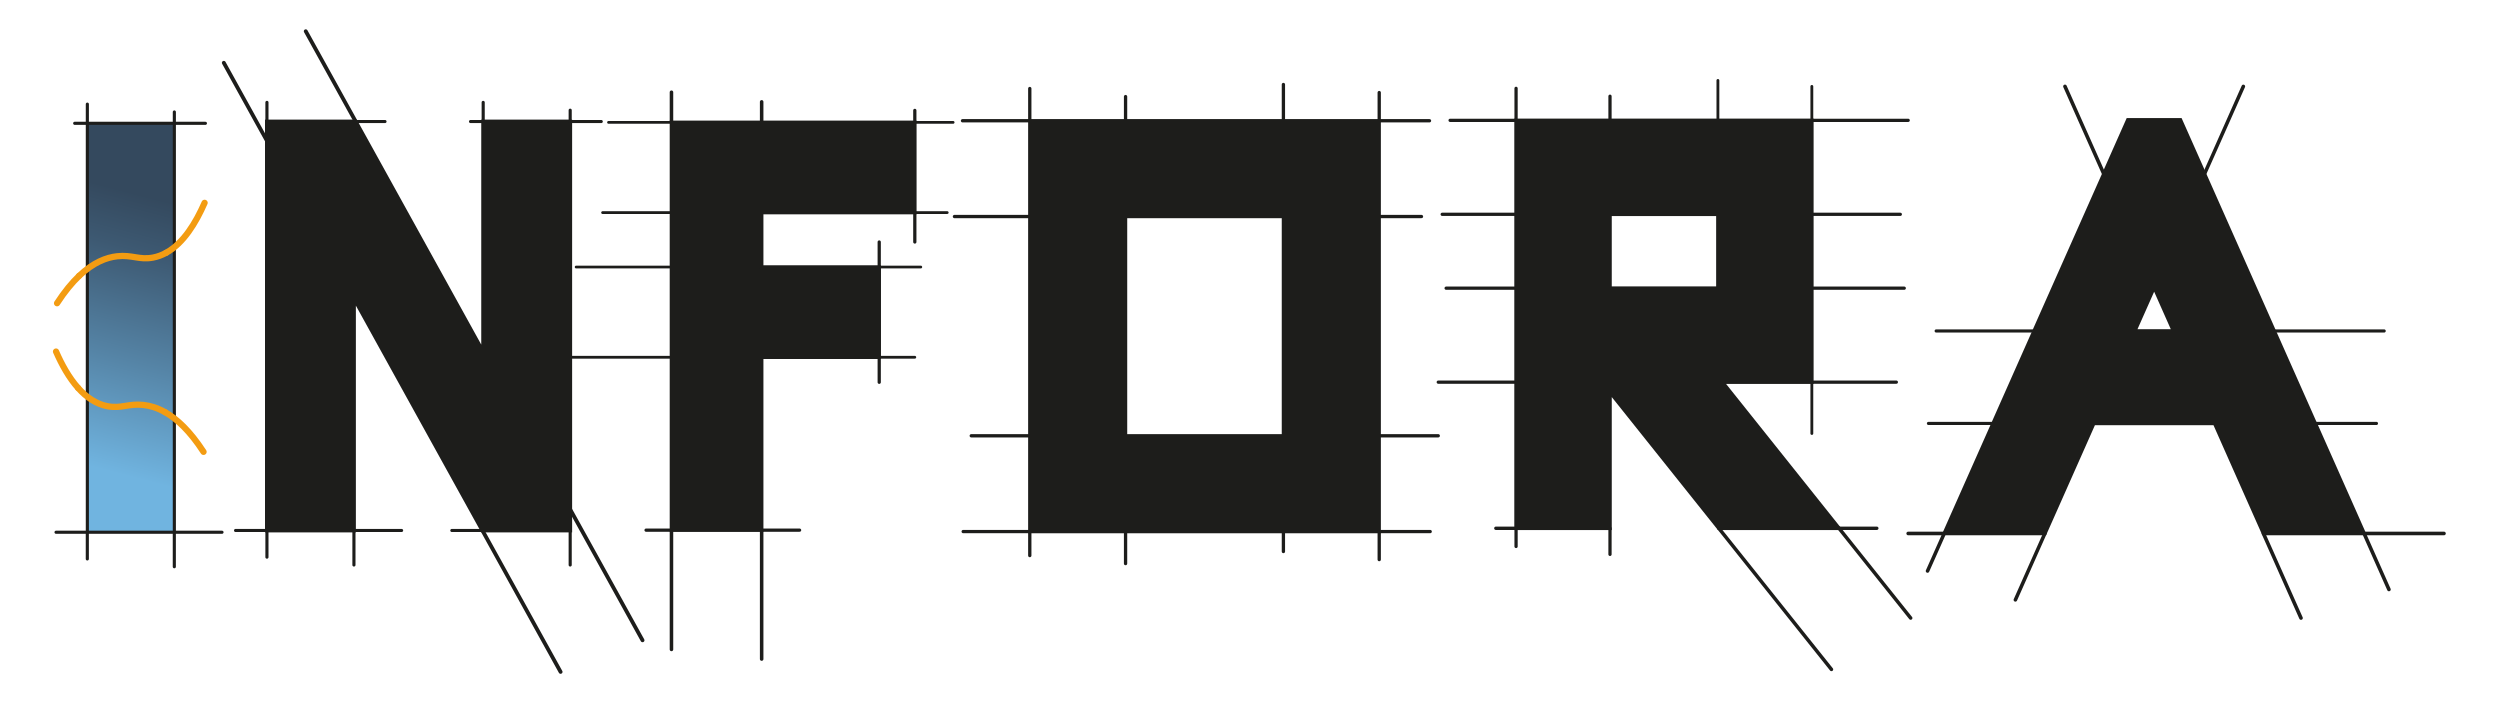 <?xml version="1.0" encoding="UTF-8"?>
<svg id="Logo_Export" xmlns="http://www.w3.org/2000/svg" xmlns:xlink="http://www.w3.org/1999/xlink" viewBox="0 0 800 225">
  <defs>
    <linearGradient id="Unbenannter_Verlauf_17" data-name="Unbenannter Verlauf 17" x1="27.94" y1="174.59" x2="27.94" y2="174.59" gradientUnits="userSpaceOnUse">
      <stop offset="0" stop-color="#70b4e0"/>
      <stop offset="1" stop-color="#000"/>
    </linearGradient>
    <linearGradient id="Unbenannter_Verlauf_17-2" data-name="Unbenannter Verlauf 17" x1="55.79" y1="37.65" x2="55.79" y2="37.65" xlink:href="#Unbenannter_Verlauf_17"/>
    <linearGradient id="Unbenannter_Verlauf_17-3" data-name="Unbenannter Verlauf 17" x1="27.95" y1="36.39" x2="27.95" y2="36.39" xlink:href="#Unbenannter_Verlauf_17"/>
    <linearGradient id="Unbenannter_Verlauf_17-4" data-name="Unbenannter Verlauf 17" x1="55.78" y1="175.84" x2="55.78" y2="175.84" xlink:href="#Unbenannter_Verlauf_17"/>
    <linearGradient id="Unbenannter_Verlauf_29" data-name="Unbenannter Verlauf 29" x1="57.91" y1="43.58" x2="24.08" y2="172.87" gradientUnits="userSpaceOnUse">
      <stop offset=".16" stop-color="#34495e"/>
      <stop offset=".29" stop-color="#3d5972"/>
      <stop offset=".55" stop-color="#5584a6"/>
      <stop offset=".82" stop-color="#70b4e0"/>
    </linearGradient>
    <linearGradient id="Unbenannter_Verlauf_17-5" data-name="Unbenannter Verlauf 17" x1="55.79" y1="39.46" x2="65.73" y2="39.46" xlink:href="#Unbenannter_Verlauf_17"/>
    <linearGradient id="Unbenannter_Verlauf_17-6" data-name="Unbenannter Verlauf 17" x1="23.9" y1="39.46" x2="27.95" y2="39.46" xlink:href="#Unbenannter_Verlauf_17"/>
    <linearGradient id="Unbenannter_Verlauf_17-7" data-name="Unbenannter Verlauf 17" x1="55.79" y1="170.32" x2="71.04" y2="170.32" xlink:href="#Unbenannter_Verlauf_17"/>
    <linearGradient id="Unbenannter_Verlauf_17-8" data-name="Unbenannter Verlauf 17" x1="17.93" y1="170.32" x2="27.95" y2="170.32" xlink:href="#Unbenannter_Verlauf_17"/>
  </defs>
  <g id="INFORA_1" data-name="INFORA 1">
    <g id="A">
      <line x1="622.15" y1="170.71" x2="610.62" y2="170.71" fill="#1d1d1b" stroke="#1d1d1b" stroke-linecap="round" stroke-miterlimit="10" stroke-width="1.16"/>
      <line x1="782.07" y1="170.71" x2="756.51" y2="170.71" fill="#1d1d1b" stroke="#1d1d1b" stroke-linecap="round" stroke-miterlimit="10" stroke-width="1.16"/>
      <g>
        <line x1="650.91" y1="105.91" x2="619.58" y2="105.91" fill="#1d1d1b" stroke="#1d1d1b" stroke-linecap="round" stroke-miterlimit="10" stroke-width="1.02"/>
        <line x1="762.93" y1="105.91" x2="727.74" y2="105.91" fill="#1d1d1b" stroke="#1d1d1b" stroke-linecap="round" stroke-miterlimit="10" stroke-width="1.02"/>
        <line x1="637.78" y1="135.5" x2="617.11" y2="135.5" fill="#1d1d1b" stroke="#1d1d1b" stroke-linecap="round" stroke-miterlimit="10" stroke-width="1.02"/>
        <line x1="760.46" y1="135.5" x2="740.87" y2="135.5" fill="#1d1d1b" stroke="#1d1d1b" stroke-linecap="round" stroke-miterlimit="10" stroke-width="1.02"/>
      </g>
      <g>
        <line x1="736.32" y1="197.77" x2="724.3" y2="170.71" fill="#1d1d1b" stroke="#1d1d1b" stroke-linecap="round" stroke-miterlimit="10" stroke-width="1.16"/>
        <polyline points="660.79 27.65 665.54 38.36 673.23 55.67" fill="#1d1d1b" stroke="#1d1d1b" stroke-linecap="round" stroke-miterlimit="10" stroke-width="1.16"/>
        <line x1="764.46" y1="188.63" x2="756.51" y2="170.71" fill="#1d1d1b" stroke="#1d1d1b" stroke-linecap="round" stroke-miterlimit="10" stroke-width="1.16"/>
      </g>
      <g>
        <line x1="654.36" y1="170.71" x2="644.92" y2="191.96" fill="#1d1d1b" stroke="#1d1d1b" stroke-linecap="round" stroke-miterlimit="10" stroke-width="1.14"/>
        <polyline points="717.87 27.65 713.12 38.36 705.43 55.67" fill="#1d1d1b" stroke="#1d1d1b" stroke-linecap="round" stroke-miterlimit="10" stroke-width="1.14"/>
        <path d="M740.87,135.5l-13.14-29.59-22.3-50.24-7.69-17.31h-16.83l-7.68,17.31-22.31,50.24-13.13,29.59-15.63,35.21h32.21l15.63-35.21h38.69l15.63,35.21h32.21l-15.64-35.21ZM683.12,105.91l6.21-13.97,6.2,13.97h-12.41Z" fill="#1d1d1b" stroke="#1d1d1b" stroke-linecap="round" stroke-miterlimit="10" stroke-width="1.14"/>
        <line x1="622.15" y1="170.71" x2="616.81" y2="182.72" fill="#1d1d1b" stroke="#1d1d1b" stroke-linecap="round" stroke-miterlimit="10" stroke-width="1.14"/>
      </g>
    </g>
    <g id="R">
      <line x1="485.14" y1="169.05" x2="478.67" y2="169.05" fill="#1d1d1b" stroke="#1d1d1b" stroke-linecap="round" stroke-miterlimit="10" stroke-width="1.08"/>
      <line x1="600.58" y1="169.05" x2="588.49" y2="169.05" fill="#1d1d1b" stroke="#1d1d1b" stroke-linecap="round" stroke-miterlimit="10" stroke-width="1.08"/>
      <g>
        <path d="M551.17,122.29h28.62V38.51h-94.65v130.54h30.06v-43.6l34.81,43.6h38.48l-37.32-46.76ZM549.73,92.22h-34.53v-23.64h34.53v23.64Z" fill="#1d1d1b" stroke="#1d1d1b" stroke-linecap="round" stroke-miterlimit="10" stroke-width="1.13"/>
        <line x1="586.06" y1="214.21" x2="550.02" y2="169.05" fill="#1d1d1b" stroke="#1d1d1b" stroke-linecap="round" stroke-miterlimit="10" stroke-width="1.13"/>
        <line x1="611.41" y1="197.77" x2="588.49" y2="169.05" fill="#1d1d1b" stroke="#1d1d1b" stroke-linecap="round" stroke-miterlimit="10" stroke-width="1.13"/>
      </g>
      <g>
        <line x1="485.14" y1="92.22" x2="462.76" y2="92.22" fill="#1d1d1b" stroke="#1d1d1b" stroke-linecap="round" stroke-miterlimit="10" stroke-width="1.04"/>
        <line x1="609.36" y1="92.22" x2="579.79" y2="92.22" fill="#1d1d1b" stroke="#1d1d1b" stroke-linecap="round" stroke-miterlimit="10" stroke-width="1.04"/>
        <line x1="485.14" y1="122.29" x2="460.24" y2="122.29" fill="#1d1d1b" stroke="#1d1d1b" stroke-linecap="round" stroke-miterlimit="10" stroke-width="1.04"/>
        <line x1="606.83" y1="122.29" x2="579.79" y2="122.29" fill="#1d1d1b" stroke="#1d1d1b" stroke-linecap="round" stroke-miterlimit="10" stroke-width="1.04"/>
      </g>
      <g>
        <line x1="549.73" y1="38.51" x2="549.73" y2="25.74" fill="#1d1d1b" stroke="#1d1d1b" stroke-linecap="round" stroke-miterlimit="10" stroke-width=".91"/>
        <line x1="579.79" y1="138.72" x2="579.79" y2="122.29" fill="#1d1d1b" stroke="#1d1d1b" stroke-linecap="round" stroke-miterlimit="10" stroke-width=".91"/>
        <line x1="579.79" y1="38.51" x2="579.79" y2="27.65" fill="#1d1d1b" stroke="#1d1d1b" stroke-linecap="round" stroke-miterlimit="10" stroke-width=".91"/>
      </g>
      <g>
        <line x1="485.14" y1="38.51" x2="464.03" y2="38.51" fill="#1d1d1b" stroke="#1d1d1b" stroke-linecap="round" stroke-miterlimit="10" stroke-width="1.04"/>
        <line x1="610.62" y1="38.51" x2="579.79" y2="38.51" fill="#1d1d1b" stroke="#1d1d1b" stroke-linecap="round" stroke-miterlimit="10" stroke-width="1.04"/>
        <line x1="485.14" y1="68.58" x2="461.5" y2="68.58" fill="#1d1d1b" stroke="#1d1d1b" stroke-linecap="round" stroke-miterlimit="10" stroke-width="1.04"/>
        <line x1="608.1" y1="68.58" x2="579.79" y2="68.58" fill="#1d1d1b" stroke="#1d1d1b" stroke-linecap="round" stroke-miterlimit="10" stroke-width="1.04"/>
      </g>
      <g>
        <line x1="485.14" y1="174.87" x2="485.14" y2="169.05" fill="#1d1d1b" stroke="#1d1d1b" stroke-linecap="round" stroke-miterlimit="10" stroke-width="1.04"/>
        <line x1="485.14" y1="38.51" x2="485.14" y2="28.27" fill="#1d1d1b" stroke="#1d1d1b" stroke-linecap="round" stroke-miterlimit="10" stroke-width="1.04"/>
        <line x1="515.2" y1="177.4" x2="515.2" y2="169.05" fill="#1d1d1b" stroke="#1d1d1b" stroke-linecap="round" stroke-miterlimit="10" stroke-width="1.04"/>
        <line x1="515.2" y1="38.51" x2="515.2" y2="30.79" fill="#1d1d1b" stroke="#1d1d1b" stroke-linecap="round" stroke-miterlimit="10" stroke-width="1.04"/>
      </g>
    </g>
    <g id="F">
      <line x1="281.35" y1="85.45" x2="281.35" y2="77.44" fill="#1d1d1b" stroke="#1d1d1b" stroke-linecap="round" stroke-miterlimit="10" stroke-width="1.04"/>
      <line x1="281.35" y1="122.33" x2="281.35" y2="114.32" fill="#1d1d1b" stroke="#1d1d1b" stroke-linecap="round" stroke-miterlimit="10" stroke-width="1.04"/>
      <line x1="292.74" y1="39.16" x2="292.74" y2="35.33" fill="#1d1d1b" stroke="#1d1d1b" stroke-linecap="round" stroke-miterlimit="10" stroke-width="1.04"/>
      <line x1="292.74" y1="77.44" x2="292.74" y2="68.03" fill="#1d1d1b" stroke="#1d1d1b" stroke-linecap="round" stroke-miterlimit="10" stroke-width="1.04"/>
      <line x1="214.87" y1="169.65" x2="206.74" y2="169.65" fill="#1d1d1b" stroke="#1d1d1b" stroke-linecap="round" stroke-miterlimit="10" stroke-width="1.04"/>
      <line x1="255.87" y1="169.65" x2="243.73" y2="169.65" fill="#1d1d1b" stroke="#1d1d1b" stroke-linecap="round" stroke-miterlimit="10" stroke-width="1.04"/>
      <g>
        <polygon points="243.73 68.03 243.73 85.45 281.35 85.45 281.35 114.32 243.73 114.32 243.73 169.65 214.87 169.65 214.87 39.16 292.74 39.16 292.74 68.03 243.73 68.03" fill="#1d1d1b" stroke="#1d1d1b" stroke-linecap="round" stroke-miterlimit="10" stroke-width="1.13"/>
        <line x1="214.87" y1="207.82" x2="214.87" y2="169.65" fill="#1d1d1b" stroke="#1d1d1b" stroke-linecap="round" stroke-miterlimit="10" stroke-width="1.13"/>
        <line x1="214.87" y1="39.16" x2="214.87" y2="29.51" fill="#1d1d1b" stroke="#1d1d1b" stroke-linecap="round" stroke-miterlimit="10" stroke-width="1.13"/>
        <line x1="243.73" y1="210.9" x2="243.73" y2="169.65" fill="#1d1d1b" stroke="#1d1d1b" stroke-linecap="round" stroke-miterlimit="10" stroke-width="1.13"/>
        <line x1="243.73" y1="39.16" x2="243.73" y2="32.59" fill="#1d1d1b" stroke="#1d1d1b" stroke-linecap="round" stroke-miterlimit="10" stroke-width="1.13"/>
      </g>
      <g>
        <line x1="214.87" y1="85.45" x2="184.37" y2="85.45" fill="#1d1d1b" stroke="#1d1d1b" stroke-linecap="round" stroke-miterlimit="10" stroke-width=".89"/>
        <line x1="294.65" y1="85.45" x2="281.35" y2="85.45" fill="#1d1d1b" stroke="#1d1d1b" stroke-linecap="round" stroke-miterlimit="10" stroke-width=".89"/>
        <line x1="214.87" y1="114.32" x2="182.46" y2="114.32" fill="#1d1d1b" stroke="#1d1d1b" stroke-linecap="round" stroke-miterlimit="10" stroke-width=".89"/>
        <line x1="292.74" y1="114.32" x2="281.35" y2="114.32" fill="#1d1d1b" stroke="#1d1d1b" stroke-linecap="round" stroke-miterlimit="10" stroke-width=".89"/>
      </g>
      <g>
        <line x1="214.87" y1="39.16" x2="194.73" y2="39.16" fill="#1d1d1b" stroke="#1d1d1b" stroke-linecap="round" stroke-miterlimit="10" stroke-width=".89"/>
        <line x1="305" y1="39.16" x2="292.74" y2="39.16" fill="#1d1d1b" stroke="#1d1d1b" stroke-linecap="round" stroke-miterlimit="10" stroke-width=".89"/>
        <line x1="214.87" y1="68.03" x2="192.83" y2="68.03" fill="#1d1d1b" stroke="#1d1d1b" stroke-linecap="round" stroke-miterlimit="10" stroke-width=".89"/>
        <line x1="303.11" y1="68.03" x2="292.74" y2="68.03" fill="#1d1d1b" stroke="#1d1d1b" stroke-linecap="round" stroke-miterlimit="10" stroke-width=".89"/>
      </g>
    </g>
    <g id="O">
      <g>
        <line x1="457.66" y1="170.1" x2="441.35" y2="170.1" fill="#1d1d1b" stroke="#1d1d1b" stroke-linecap="round" stroke-miterlimit="10" stroke-width="1.06"/>
        <line x1="329.53" y1="170.1" x2="308.22" y2="170.1" fill="#1d1d1b" stroke="#1d1d1b" stroke-linecap="round" stroke-miterlimit="10" stroke-width="1.06"/>
        <line x1="460.24" y1="139.45" x2="441.35" y2="139.45" fill="#1d1d1b" stroke="#1d1d1b" stroke-linecap="round" stroke-miterlimit="10" stroke-width="1.06"/>
        <line x1="329.53" y1="139.45" x2="310.8" y2="139.45" fill="#1d1d1b" stroke="#1d1d1b" stroke-linecap="round" stroke-miterlimit="10" stroke-width="1.06"/>
      </g>
      <g>
        <line x1="454.87" y1="69.29" x2="441.35" y2="69.29" fill="#1d1d1b" stroke="#1d1d1b" stroke-linecap="round" stroke-miterlimit="10" stroke-width="1.06"/>
        <line x1="329.53" y1="69.29" x2="305.42" y2="69.29" fill="#1d1d1b" stroke="#1d1d1b" stroke-linecap="round" stroke-miterlimit="10" stroke-width="1.06"/>
        <path d="M329.53,38.64v131.47h111.82V38.64h-111.82ZM410.69,139.45h-50.51v-70.16h50.51v70.16Z" fill="#1d1d1b" stroke="#1d1d1b" stroke-linecap="round" stroke-miterlimit="10" stroke-width="1.06"/>
        <line x1="457.44" y1="38.64" x2="441.35" y2="38.64" fill="#1d1d1b" stroke="#1d1d1b" stroke-linecap="round" stroke-miterlimit="10" stroke-width="1.06"/>
        <line x1="329.53" y1="38.64" x2="308" y2="38.64" fill="#1d1d1b" stroke="#1d1d1b" stroke-linecap="round" stroke-miterlimit="10" stroke-width="1.06"/>
      </g>
      <g>
        <line x1="410.69" y1="176.49" x2="410.69" y2="170.1" fill="#1d1d1b" stroke="#1d1d1b" stroke-linecap="round" stroke-miterlimit="10" stroke-width="1.06"/>
        <line x1="410.69" y1="38.64" x2="410.69" y2="27.04" fill="#1d1d1b" stroke="#1d1d1b" stroke-linecap="round" stroke-miterlimit="10" stroke-width="1.06"/>
        <line x1="441.35" y1="179.07" x2="441.35" y2="170.1" fill="#1d1d1b" stroke="#1d1d1b" stroke-linecap="round" stroke-miterlimit="10" stroke-width="1.06"/>
        <line x1="441.35" y1="38.64" x2="441.35" y2="29.62" fill="#1d1d1b" stroke="#1d1d1b" stroke-linecap="round" stroke-miterlimit="10" stroke-width="1.06"/>
      </g>
      <g>
        <line x1="329.53" y1="177.78" x2="329.53" y2="170.1" fill="#1d1d1b" stroke="#1d1d1b" stroke-linecap="round" stroke-miterlimit="10" stroke-width="1.06"/>
        <line x1="329.53" y1="38.64" x2="329.53" y2="28.33" fill="#1d1d1b" stroke="#1d1d1b" stroke-linecap="round" stroke-miterlimit="10" stroke-width="1.06"/>
        <line x1="360.18" y1="180.35" x2="360.18" y2="170.1" fill="#1d1d1b" stroke="#1d1d1b" stroke-linecap="round" stroke-miterlimit="10" stroke-width="1.06"/>
        <line x1="360.18" y1="38.64" x2="360.18" y2="30.91" fill="#1d1d1b" stroke="#1d1d1b" stroke-linecap="round" stroke-miterlimit="10" stroke-width="1.06"/>
      </g>
    </g>
    <g id="N">
      <g id="I">
        <g>
          <line x1="85.42" y1="178.29" x2="85.42" y2="169.75" fill="none" stroke="#1d1d1b" stroke-linecap="round" stroke-miterlimit="10" stroke-width="1"/>
          <line x1="85.42" y1="38.89" x2="85.42" y2="32.76" fill="none" stroke="#1d1d1b" stroke-linecap="round" stroke-miterlimit="10" stroke-width="1"/>
          <line x1="113.26" y1="180.8" x2="113.26" y2="169.75" fill="none" stroke="#1d1d1b" stroke-linecap="round" stroke-miterlimit="10" stroke-width="1"/>
        </g>
        <line x1="123.2" y1="38.89" x2="113.82" y2="38.89" fill="none" stroke="#1d1d1b" stroke-linecap="round" stroke-miterlimit="10" stroke-width="1"/>
        <line x1="128.51" y1="169.75" x2="113.26" y2="169.75" fill="none" stroke="#1d1d1b" stroke-linecap="round" stroke-miterlimit="10" stroke-width="1"/>
        <line x1="85.42" y1="169.75" x2="75.38" y2="169.75" fill="none" stroke="#1d1d1b" stroke-linecap="round" stroke-miterlimit="10" stroke-width="1"/>
      </g>
      <g id="I-2" data-name="I">
        <g>
          <polyline points="154.37 169.75 154.62 170.19 173.07 203.57 179.39 215" fill="none" stroke="#1d1d1b" stroke-linecap="round" stroke-miterlimit="10" stroke-width="1.24"/>
          <polyline points="71.62 20.1 76.17 28.33 82.01 38.89 85.42 45.05" fill="none" stroke="#1d1d1b" stroke-linecap="round" stroke-miterlimit="10" stroke-width="1.24"/>
          <polygon points="182.46 38.89 182.46 169.75 154.37 169.75 113.26 95.4 113.26 169.75 85.42 169.75 85.42 38.89 113.82 38.89 154.62 112.67 154.62 38.89 182.46 38.89" fill="#1d1d1b" stroke="#1d1d1b" stroke-linecap="round" stroke-miterlimit="10" stroke-width="1.24"/>
          <polyline points="182.46 163.02 186.18 169.75 197.44 190.1 205.61 204.89" fill="none" stroke="#1d1d1b" stroke-linecap="round" stroke-miterlimit="10" stroke-width="1.24"/>
          <polyline points="113.82 38.89 113.26 37.87 100.53 14.86 97.84 10" fill="none" stroke="#1d1d1b" stroke-linecap="round" stroke-miterlimit="10" stroke-width="1.24"/>
        </g>
      </g>
      <g id="I-3" data-name="I">
        <g>
          <line x1="154.62" y1="38.89" x2="154.62" y2="32.76" fill="none" stroke="#1d1d1b" stroke-linecap="round" stroke-miterlimit="10" stroke-width="1"/>
          <line x1="182.46" y1="180.8" x2="182.46" y2="169.75" fill="none" stroke="#1d1d1b" stroke-linecap="round" stroke-miterlimit="10" stroke-width="1"/>
          <line x1="182.46" y1="38.89" x2="182.46" y2="35.26" fill="none" stroke="#1d1d1b" stroke-linecap="round" stroke-miterlimit="10" stroke-width="1"/>
        </g>
        <line x1="192.4" y1="38.89" x2="182.46" y2="38.89" fill="none" stroke="#1d1d1b" stroke-linecap="round" stroke-miterlimit="10" stroke-width="1"/>
        <line x1="154.62" y1="38.89" x2="150.57" y2="38.89" fill="none" stroke="#1d1d1b" stroke-linecap="round" stroke-miterlimit="10" stroke-width="1"/>
        <line x1="154.37" y1="169.75" x2="144.59" y2="169.75" fill="none" stroke="#1d1d1b" stroke-linecap="round" stroke-miterlimit="10" stroke-width="1"/>
      </g>
    </g>
    <g id="I-4" data-name="I">
      <g id="I-5" data-name="I">
        <g>
          <line x1="27.94" y1="178.86" x2="27.94" y2="170.32" fill="url(#Unbenannter_Verlauf_17)" stroke="#1d1d1b" stroke-linecap="round" stroke-linejoin="round"/>
          <line x1="55.79" y1="39.46" x2="55.79" y2="35.83" fill="url(#Unbenannter_Verlauf_17-2)" stroke="#1d1d1b" stroke-linecap="round" stroke-linejoin="round"/>
          <line x1="27.95" y1="39.46" x2="27.95" y2="33.32" fill="url(#Unbenannter_Verlauf_17-3)" stroke="#1d1d1b" stroke-linecap="round" stroke-linejoin="round"/>
          <line x1="55.78" y1="181.36" x2="55.78" y2="170.32" fill="url(#Unbenannter_Verlauf_17-4)" stroke="#1d1d1b" stroke-linecap="round" stroke-linejoin="round"/>
        </g>
        <rect x="27.95" y="39.46" width="27.84" height="130.86" fill="url(#Unbenannter_Verlauf_29)" stroke="#1d1d1b" stroke-linecap="round" stroke-linejoin="round"/>
        <g>
          <line x1="65.73" y1="39.46" x2="55.79" y2="39.46" fill="url(#Unbenannter_Verlauf_17-5)" stroke="#1d1d1b" stroke-linecap="round" stroke-linejoin="round"/>
          <line x1="27.95" y1="39.46" x2="23.9" y2="39.46" fill="url(#Unbenannter_Verlauf_17-6)" stroke="#1d1d1b" stroke-linecap="round" stroke-linejoin="round"/>
          <line x1="71.04" y1="170.32" x2="55.79" y2="170.32" fill="url(#Unbenannter_Verlauf_17-7)" stroke="#1d1d1b" stroke-linecap="round" stroke-linejoin="round"/>
          <line x1="27.95" y1="170.32" x2="17.93" y2="170.32" fill="url(#Unbenannter_Verlauf_17-8)" stroke="#1d1d1b" stroke-linecap="round" stroke-linejoin="round"/>
        </g>
      </g>
      <g id="Gewelte_Linie_Unten" data-name="Gewelte Linie Unten">
        <path d="M17.93,112.5c1.82,4.17,4.14,8.38,7.07,11.65" fill="none" stroke="#f39c12" stroke-linecap="round" stroke-linejoin="round" stroke-width="2"/>
        <path d="M24.99,124.15c2.63,2.96,5.75,5.16,9.46,5.85,4.35.82,6.71-.94,11.41-.42,2.12.23,4.46.89,6.97,2.32" fill="none" stroke="#f39c12" stroke-linecap="round" stroke-linejoin="round" stroke-width="2"/>
        <path d="M52.83,131.9c3.78,2.14,7.95,6,12.3,12.69" fill="none" stroke="#f39c12" stroke-linecap="round" stroke-linejoin="round" stroke-width="2"/>
      </g>
      <g id="Gewelte_Linie_oben" data-name="Gewelte Linie oben">
        <path d="M53.17,80.89c5.53-3.05,9.49-9.56,12.3-15.98" fill="none" stroke="#f39c12" stroke-linecap="round" stroke-linejoin="round" stroke-width="2"/>
        <path d="M25.33,88.27c4.52-4.29,8.68-5.88,12.2-6.27,4.7-.52,7.05,1.25,11.41.43,1.5-.28,2.91-.81,4.23-1.54" fill="none" stroke="#f39c12" stroke-linecap="round" stroke-linejoin="round" stroke-width="2"/>
        <path d="M25.33,88.28c-2.27,2.16-4.65,5.02-7.07,8.75" fill="none" stroke="#f39c12" stroke-linecap="round" stroke-linejoin="round" stroke-width="2"/>
      </g>
    </g>
  </g>
</svg>